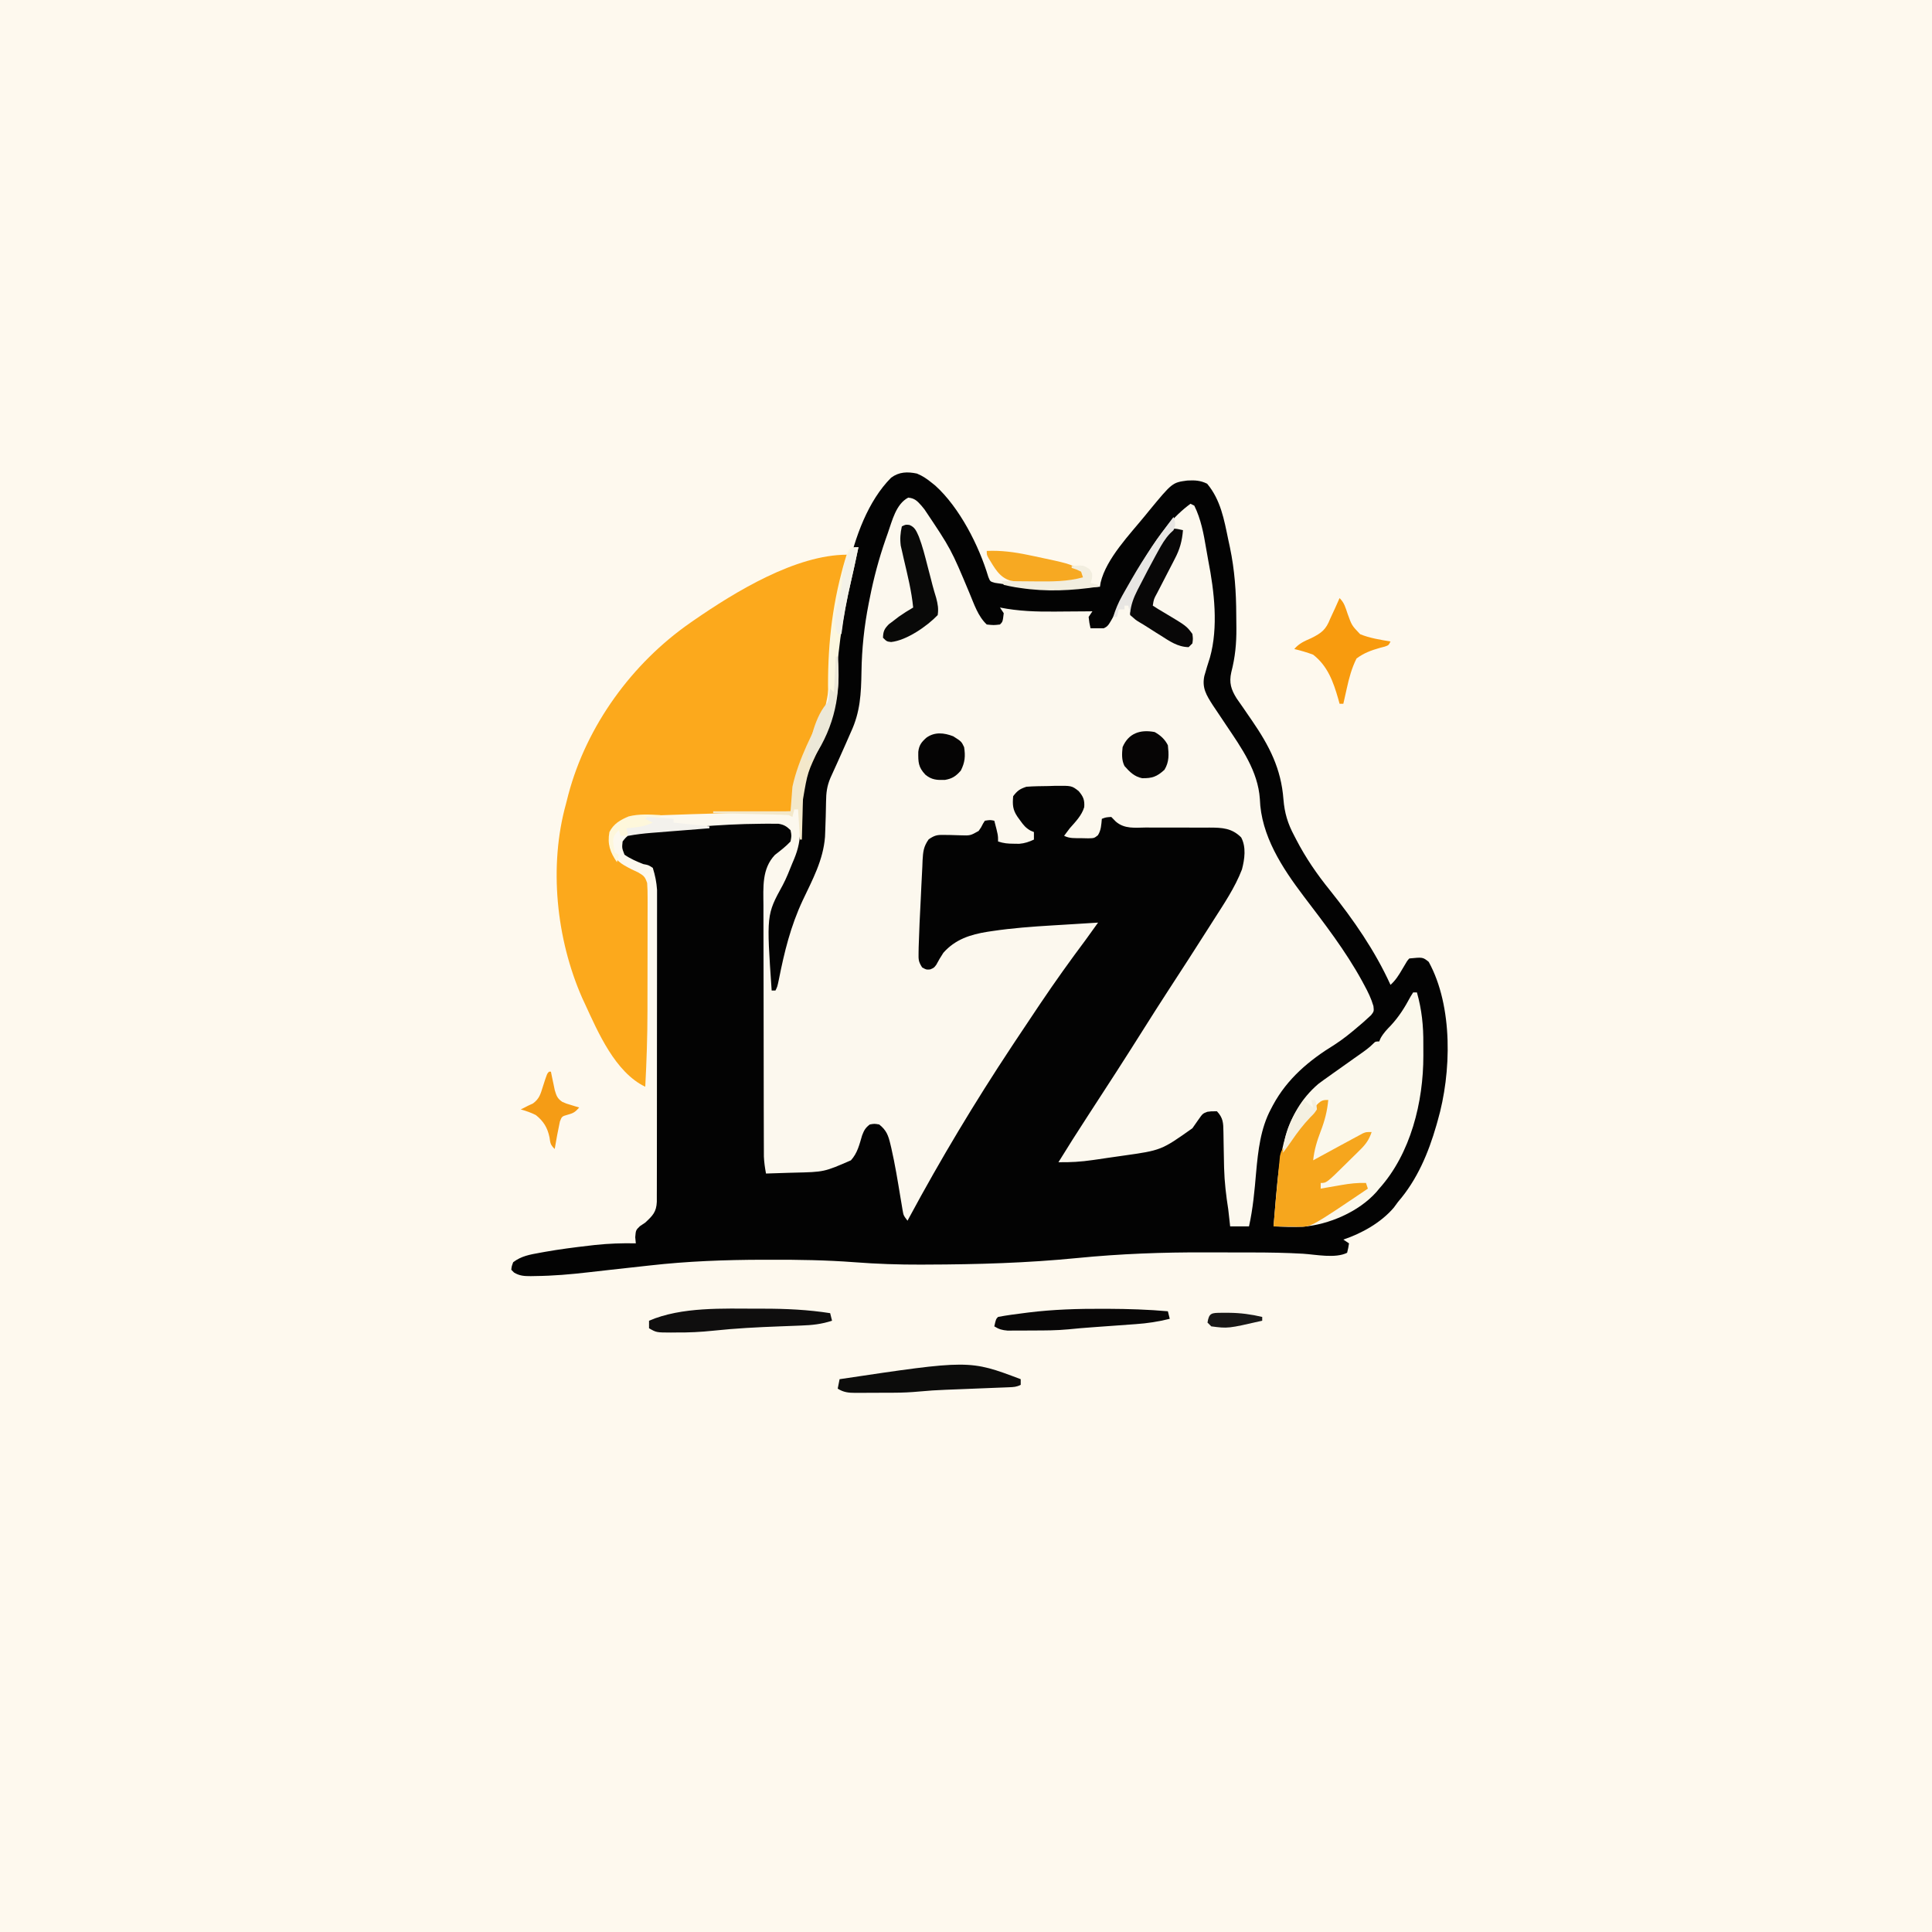 <svg version="1.1" xmlns="http://www.w3.org/2000/svg" width="1024" height="1024">
<rect width="100%" height="100%" fill="#808080" stroke="none"/>
<path d="M0 0 C337.92 0 675.84 0 1024 0 C1024 337.92 1024 675.84 1024 1024 C686.08 1024 348.16 1024 0 1024 C0 686.08 0 348.16 0 0 Z " fill="#FEF9EE" transform="translate(0,0)"/>
<path d="M0 0 C3.05 1.25 5.45 2.91 8 5 C8.56 5.45 9.12 5.9 9.7 6.36 C22.64 18.04 32.93 38.34 37.82 54.75 C38.8 57.22 38.8 57.22 41.38 57.93 C42.36 58.08 43.34 58.22 44.36 58.36 C45.45 58.53 46.54 58.69 47.66 58.86 C48.82 59.01 49.99 59.16 51.19 59.31 C52.37 59.48 53.56 59.64 54.78 59.81 C63.28 60.93 71.43 61.5 80 61 C81.56 60.92 83.12 60.84 84.68 60.76 C88.79 60.54 92.89 60.28 97 60 C97.11 59.27 97.23 58.53 97.35 57.78 C100.34 45.02 112.97 32.09 121.12 22.06 C121.69 21.37 122.25 20.67 122.83 19.95 C135.36 4.75 135.36 4.75 143.35 3.69 C147.34 3.5 150.2 3.61 153.81 5.38 C160.97 13.96 162.8 24.35 165 35 C165.29 36.36 165.59 37.72 165.88 39.08 C168.4 51.11 169.21 62.72 169.24 74.99 C169.25 77.3 169.28 79.6 169.31 81.9 C169.37 90.11 168.68 97.29 166.61 105.3 C165.35 110.87 166.51 114.47 169.44 119.16 C170.47 120.66 171.51 122.15 172.56 123.62 C173.66 125.23 174.76 126.83 175.86 128.43 C176.39 129.21 176.93 129.99 177.49 130.79 C186.78 144.35 193.03 156.32 194.26 172.75 C194.85 179.95 196.56 185.6 200 192 C200.31 192.61 200.63 193.22 200.95 193.84 C206.05 203.7 212.03 212.39 219 221 C231.43 236.56 242.73 252.83 251 271 C253.66 268.59 255.33 265.97 257.12 262.88 C259.92 258.08 259.92 258.08 261 257 C268.13 256.3 268.13 256.3 271.25 258.81 C284.21 282.42 283.34 317.66 276 343 C275.68 344.14 275.68 344.14 275.35 345.31 C271.1 360.1 265.15 374.28 255 386 C253.89 387.52 253.89 387.52 252.75 389.06 C246.06 396.96 235.73 402.76 226 406 C226.99 406.66 227.98 407.32 229 408 C228.62 410.44 228.62 410.44 228 413 C221.79 416.11 211.51 413.94 204.61 413.5 C195.66 412.98 186.74 412.84 177.79 412.83 C176.19 412.83 174.6 412.83 173.01 412.82 C169.7 412.82 166.39 412.81 163.08 412.81 C159.75 412.81 156.42 412.81 153.09 412.79 C130.24 412.7 107.76 413.53 85 415.78 C58.52 418.4 31.91 419.19 5.31 419.25 C3.81 419.26 3.81 419.26 2.27 419.27 C-9.59 419.31 -21.34 418.91 -33.17 418 C-47.98 416.88 -62.72 416.64 -77.56 416.69 C-79.52 416.69 -79.52 416.69 -81.52 416.69 C-101.67 416.73 -121.54 417.46 -141.55 419.72 C-148.45 420.5 -155.34 421.25 -162.23 422 C-166.28 422.44 -170.32 422.9 -174.37 423.37 C-183.63 424.44 -192.83 425.23 -202.16 425.33 C-202.99 425.35 -203.82 425.36 -204.68 425.38 C-208.15 425.37 -210.54 425.28 -213.55 423.48 C-214.03 422.99 -214.51 422.5 -215 422 C-214.81 420.19 -214.81 420.19 -214 418 C-209.68 414.7 -205.09 413.94 -199.88 413 C-198.52 412.75 -198.52 412.75 -197.14 412.5 C-189.44 411.14 -181.71 410.14 -173.94 409.25 C-172.28 409.06 -172.28 409.06 -170.59 408.86 C-163.37 408.09 -156.26 407.85 -149 408 C-149.1 406.93 -149.21 405.86 -149.31 404.75 C-149 401 -149 401 -146.81 398.88 C-145.88 398.26 -144.96 397.64 -144 397 C-140.11 393.37 -138.1 391.42 -137.87 385.96 C-137.87 384.7 -137.87 383.45 -137.87 382.15 C-137.86 381.45 -137.86 380.75 -137.86 380.03 C-137.85 377.67 -137.85 375.32 -137.85 372.97 C-137.85 371.28 -137.85 369.6 -137.84 367.91 C-137.84 363.33 -137.83 358.74 -137.83 354.16 C-137.83 350.34 -137.83 346.51 -137.82 342.69 C-137.82 333.66 -137.81 324.64 -137.81 315.62 C-137.82 306.31 -137.8 297 -137.79 287.69 C-137.78 279.7 -137.77 271.71 -137.77 263.72 C-137.77 258.94 -137.77 254.17 -137.76 249.4 C-137.75 244.91 -137.75 240.42 -137.76 235.92 C-137.76 234.28 -137.75 232.63 -137.75 230.98 C-137.74 228.73 -137.75 226.48 -137.75 224.23 C-137.75 222.97 -137.75 221.71 -137.75 220.42 C-138 216.96 -138.76 214.22 -140 211 C-141.65 211.66 -143.3 212.32 -145 213 C-144.51 213.74 -144.51 213.74 -144.02 214.5 C-142.6 217.98 -142.73 221.31 -142.76 225 C-142.76 225.8 -142.75 226.61 -142.75 227.44 C-142.75 230.1 -142.76 232.77 -142.77 235.43 C-142.77 237.3 -142.77 239.17 -142.77 241.04 C-142.77 244.97 -142.78 248.9 -142.79 252.84 C-142.81 257.81 -142.82 262.79 -142.81 267.76 C-142.81 271.63 -142.82 275.51 -142.83 279.38 C-142.83 281.21 -142.83 283.04 -142.83 284.87 C-142.84 298.27 -143.29 311.62 -144 325 C-159.9 317.36 -168.97 296.29 -176 281 C-176.47 279.99 -176.94 278.97 -177.43 277.93 C-191.18 246.67 -195.2 208.02 -186 175 C-185.58 173.36 -185.17 171.73 -184.75 170.09 C-175.03 133.59 -150.99 100.51 -120 79 C-119.38 78.57 -118.76 78.14 -118.12 77.69 C-96.39 62.72 -64.26 43 -37 43 C-37.9 47.67 -38.84 52.33 -39.92 56.97 C-43.53 72.48 -46.25 87.65 -46.31 103.62 C-46.32 104.63 -46.32 105.63 -46.33 106.66 C-46.6 111.87 -46.6 111.87 -44 116 C-44 115.06 -43.99 114.12 -43.99 113.14 C-43.45 86.93 -38.19 59.84 -30 35 C-29.74 34.21 -29.48 33.43 -29.22 32.62 C-20.78 7.44 -20.78 7.44 -11.95 0.9 C-7.96 -0.94 -4.24 -0.88 0 0 Z " fill="#FCF8EE" transform="translate(486,251)"/>
<path d="M0 0 C3.05 1.25 5.45 2.91 8 5 C8.56 5.45 9.12 5.9 9.7 6.36 C22.64 18.04 32.93 38.34 37.82 54.75 C38.8 57.22 38.8 57.22 41.38 57.93 C42.36 58.08 43.34 58.22 44.36 58.36 C45.45 58.53 46.54 58.69 47.66 58.86 C48.82 59.01 49.99 59.16 51.19 59.31 C52.37 59.48 53.56 59.64 54.78 59.81 C63.28 60.93 71.43 61.5 80 61 C81.56 60.92 83.12 60.84 84.68 60.76 C88.79 60.54 92.89 60.28 97 60 C97.11 59.27 97.23 58.53 97.35 57.78 C100.34 45.02 112.97 32.09 121.12 22.06 C121.69 21.37 122.25 20.67 122.83 19.95 C135.36 4.75 135.36 4.75 143.35 3.69 C147.34 3.5 150.2 3.61 153.81 5.38 C160.97 13.96 162.8 24.35 165 35 C165.29 36.36 165.59 37.72 165.88 39.08 C168.4 51.11 169.21 62.72 169.24 74.99 C169.25 77.3 169.28 79.6 169.31 81.9 C169.37 90.11 168.68 97.29 166.61 105.3 C165.35 110.87 166.51 114.47 169.44 119.16 C170.47 120.66 171.51 122.15 172.56 123.62 C173.66 125.23 174.76 126.83 175.86 128.43 C176.39 129.21 176.93 129.99 177.49 130.79 C186.78 144.35 193.03 156.32 194.26 172.75 C194.85 179.95 196.56 185.6 200 192 C200.31 192.61 200.63 193.22 200.95 193.84 C206.05 203.7 212.03 212.39 219 221 C231.43 236.56 242.73 252.83 251 271 C253.66 268.59 255.33 265.97 257.12 262.88 C259.92 258.08 259.92 258.08 261 257 C268.13 256.3 268.13 256.3 271.25 258.81 C284.21 282.42 283.34 317.66 276 343 C275.68 344.14 275.68 344.14 275.35 345.31 C271.1 360.1 265.15 374.28 255 386 C253.89 387.52 253.89 387.52 252.75 389.06 C246.06 396.96 235.73 402.76 226 406 C226.99 406.66 227.98 407.32 229 408 C228.62 410.44 228.62 410.44 228 413 C221.79 416.11 211.51 413.94 204.61 413.5 C195.66 412.98 186.74 412.84 177.79 412.83 C176.19 412.83 174.6 412.83 173.01 412.82 C169.7 412.82 166.39 412.81 163.08 412.81 C159.75 412.81 156.42 412.81 153.09 412.79 C130.24 412.7 107.76 413.53 85 415.78 C58.52 418.4 31.91 419.19 5.31 419.25 C3.81 419.26 3.81 419.26 2.27 419.27 C-9.59 419.31 -21.34 418.91 -33.17 418 C-47.98 416.88 -62.72 416.64 -77.56 416.69 C-79.52 416.69 -79.52 416.69 -81.52 416.69 C-101.67 416.73 -121.54 417.46 -141.55 419.72 C-148.45 420.5 -155.34 421.25 -162.23 422 C-166.28 422.44 -170.32 422.9 -174.37 423.37 C-183.63 424.44 -192.83 425.23 -202.16 425.33 C-202.99 425.35 -203.82 425.36 -204.68 425.38 C-208.15 425.37 -210.54 425.28 -213.55 423.48 C-214.03 422.99 -214.51 422.5 -215 422 C-214.81 420.19 -214.81 420.19 -214 418 C-209.68 414.7 -205.09 413.94 -199.88 413 C-198.52 412.75 -198.52 412.75 -197.14 412.5 C-189.44 411.14 -181.71 410.14 -173.94 409.25 C-172.28 409.06 -172.28 409.06 -170.59 408.86 C-163.37 408.09 -156.26 407.85 -149 408 C-149.1 406.93 -149.21 405.86 -149.31 404.75 C-149 401 -149 401 -146.81 398.88 C-145.88 398.26 -144.96 397.64 -144 397 C-140.11 393.37 -138.1 391.42 -137.87 385.97 C-137.87 384.71 -137.87 383.46 -137.87 382.16 C-137.86 381.11 -137.86 381.11 -137.86 380.04 C-137.85 377.7 -137.85 375.35 -137.85 373 C-137.85 371.32 -137.85 369.63 -137.84 367.95 C-137.84 363.38 -137.83 358.8 -137.83 354.23 C-137.83 350.41 -137.83 346.59 -137.82 342.77 C-137.82 333.76 -137.81 324.74 -137.81 315.73 C-137.82 306.43 -137.8 297.14 -137.79 287.85 C-137.78 279.87 -137.77 271.88 -137.77 263.9 C-137.77 259.14 -137.77 254.37 -137.76 249.61 C-137.75 245.12 -137.75 240.64 -137.76 236.15 C-137.76 234.51 -137.75 232.86 -137.75 231.22 C-137.74 228.97 -137.75 226.72 -137.75 224.47 C-137.75 223.21 -137.75 221.96 -137.75 220.66 C-138.04 216.47 -138.75 213.01 -140 209 C-142.26 207.5 -142.26 207.5 -145 207 C-148.54 205.6 -151.87 204.19 -155 202 C-156.38 198.44 -156.38 198.44 -156 195 C-153.78 191.98 -152.41 191.1 -148.73 190.23 C-147.45 190.1 -146.18 189.98 -144.86 189.85 C-144.16 189.78 -143.46 189.71 -142.73 189.63 C-140.49 189.4 -138.25 189.2 -136 189 C-134.56 188.86 -133.12 188.71 -131.68 188.57 C-127.21 188.13 -122.73 187.74 -118.25 187.38 C-117.46 187.31 -116.67 187.24 -115.85 187.18 C-104.88 186.3 -93.95 185.69 -82.94 185.62 C-81.2 185.6 -81.2 185.6 -79.43 185.58 C-77.84 185.59 -77.84 185.59 -76.21 185.6 C-74.84 185.61 -74.84 185.61 -73.44 185.61 C-70.5 186.08 -69.12 186.95 -67 189 C-66.42 191.89 -66.42 191.89 -67 195 C-69.55 197.73 -72.36 199.85 -75.3 202.14 C-82.25 209.49 -81.42 219.24 -81.36 228.79 C-81.36 230.27 -81.36 231.75 -81.36 233.23 C-81.37 237.22 -81.35 241.21 -81.34 245.21 C-81.32 249.4 -81.32 253.58 -81.32 257.77 C-81.32 264.8 -81.3 271.83 -81.28 278.86 C-81.25 287.88 -81.24 296.89 -81.24 305.91 C-81.23 313.68 -81.22 321.44 -81.21 329.21 C-81.2 331.7 -81.2 334.19 -81.2 336.68 C-81.19 340.59 -81.18 344.5 -81.17 348.42 C-81.16 349.85 -81.16 351.29 -81.16 352.72 C-81.16 354.68 -81.15 356.65 -81.14 358.61 C-81.14 360.25 -81.14 360.25 -81.13 361.93 C-81 365.03 -80.58 367.96 -80 371 C-76.08 370.89 -72.17 370.76 -68.25 370.62 C-66.61 370.58 -66.61 370.58 -64.94 370.53 C-49.18 370.17 -49.18 370.17 -35 364 C-31.5 360.14 -30.52 355.67 -29.06 350.78 C-28.02 348.06 -27.29 346.74 -25 345 C-22.56 344.56 -22.56 344.56 -20 345 C-16.17 348.05 -15.17 350.8 -14.06 355.5 C-13.9 356.16 -13.75 356.83 -13.58 357.51 C-11.61 366.13 -10.19 374.87 -8.75 383.59 C-8.55 384.76 -8.35 385.94 -8.15 387.14 C-7.97 388.2 -7.8 389.26 -7.62 390.34 C-7.12 393.21 -7.12 393.21 -5 396 C-4.71 395.46 -4.42 394.92 -4.12 394.36 C12.53 363.41 30.61 333.31 50 304 C50.56 303.15 51.13 302.29 51.71 301.41 C55.78 295.26 59.88 289.12 64 283 C64.55 282.19 65.09 281.37 65.66 280.53 C73.27 269.22 81.18 258.16 89.35 247.24 C91.6 244.18 93.8 241.09 96 238 C89.96 238.36 83.91 238.73 77.87 239.12 C75.83 239.25 73.78 239.37 71.73 239.49 C61.06 240.13 50.46 240.91 39.88 242.49 C39.07 242.61 38.25 242.73 37.41 242.86 C28.28 244.31 20.29 246.89 14 254 C12.63 256.08 11.39 258.16 10.24 260.36 C9 262 9 262 7 262.81 C5 263 5 263 2.75 261.75 C0.79 258.67 0.8 257.63 0.86 254.08 C0.88 253.1 0.89 252.11 0.91 251.1 C1.16 242.61 1.56 234.13 2.01 225.66 C2.13 223.29 2.24 220.93 2.34 218.56 C2.49 215.13 2.67 211.69 2.86 208.26 C2.9 207.2 2.94 206.15 2.98 205.06 C3.26 200.37 3.48 197.73 6.25 193.83 C9.25 191.84 10.58 191.42 14.12 191.54 C15.56 191.54 15.56 191.54 17.02 191.55 C19.01 191.6 21 191.66 22.98 191.73 C28.29 191.91 28.29 191.91 32.7 189.42 C34.04 187.53 34.04 187.53 35.02 185.55 C35.34 185.04 35.67 184.53 36 184 C38.81 183.56 38.81 183.56 41 184 C43 191.62 43 191.62 43 195 C46.04 196.01 48.2 196.17 51.38 196.19 C52.31 196.2 53.25 196.22 54.21 196.23 C57.16 195.99 59.32 195.23 62 194 C62 192.68 62 191.36 62 190 C61.41 189.75 60.81 189.5 60.2 189.25 C57.66 187.81 56.5 186.36 54.81 184 C54.3 183.3 53.79 182.6 53.27 181.88 C50.74 178.14 50.61 175.52 51 171 C53.22 168.09 54.52 167.16 58 166 C61.93 165.69 65.87 165.68 69.81 165.62 C70.89 165.59 71.97 165.55 73.09 165.51 C82.03 165.41 82.03 165.41 85.71 168.29 C88.15 171.18 88.94 173 88.66 176.81 C87.3 181.29 84.03 184.55 81 188 C79.99 189.32 78.98 190.66 78 192 C80.95 193.48 83.65 193.21 86.94 193.25 C88.18 193.28 89.43 193.3 90.71 193.33 C93.92 193.27 93.92 193.27 95.9 191.71 C97.64 189 97.7 186.16 98 183 C100.12 182.19 100.12 182.19 103 182 C103.79 182.81 104.59 183.62 105.4 184.45 C110.02 188.47 115.6 187.67 121.41 187.6 C122.6 187.61 123.8 187.62 125.04 187.63 C128.86 187.65 132.68 187.64 136.5 187.62 C140.32 187.62 144.14 187.62 147.96 187.65 C150.34 187.66 152.71 187.66 155.09 187.64 C161.77 187.66 166.87 187.87 171.84 192.84 C174.6 197.98 173.69 204.36 172.26 209.82 C168.54 219.53 162.56 228.27 157 237 C156.39 237.97 155.77 238.93 155.14 239.93 C147.72 251.62 140.21 263.24 132.65 274.83 C128.62 281.03 124.66 287.26 120.72 293.51 C110.71 309.41 100.54 325.2 90.26 340.92 C85.06 348.88 79.99 356.91 75 365 C81.18 365.11 87.03 364.76 93.14 363.86 C93.98 363.74 94.82 363.62 95.69 363.5 C97.46 363.24 99.23 362.98 101 362.71 C103.66 362.32 106.33 361.94 108.99 361.57 C129.51 358.68 129.51 358.68 146 347 C147.04 345.55 148.06 344.09 149.06 342.62 C151.46 339.2 151.46 339.2 153.93 338.27 C155.88 338 155.88 338 159 338 C162.27 341.49 162.39 344.13 162.44 348.83 C162.45 349.49 162.47 350.15 162.48 350.83 C162.51 352.24 162.53 353.66 162.54 355.07 C162.58 358.71 162.66 362.35 162.75 365.99 C162.77 366.7 162.79 367.4 162.8 368.13 C163 375.53 163.85 382.69 165 390 C165.22 391.83 165.43 393.67 165.62 395.5 C165.75 396.65 165.87 397.81 166 399 C169.3 399 172.6 399 176 399 C178.11 389.53 178.94 380.06 179.77 370.41 C180.83 358.87 182.09 347.17 187.62 336.81 C187.97 336.15 188.32 335.48 188.68 334.79 C196.28 320.7 207.85 310.99 221.34 302.71 C225.85 299.81 229.94 296.49 234 293 C234.8 292.32 235.61 291.63 236.44 290.93 C237.55 289.91 237.55 289.91 238.69 288.88 C239.35 288.27 240.02 287.67 240.7 287.05 C242.25 285.02 242.25 285.02 241.95 282.25 C240.77 278.22 239.07 274.75 237.06 271.06 C236.46 269.94 236.46 269.94 235.84 268.8 C227.11 252.88 215.95 238.44 204.98 224.02 C193.56 208.92 182.37 191.89 181.75 172.44 C180.73 157.66 172.06 145.49 164 133.5 C162.73 131.6 161.47 129.71 160.2 127.81 C159.07 126.1 157.92 124.4 156.77 122.7 C153.39 117.4 150.98 113.55 152.34 107.22 C152.56 106.49 152.77 105.75 153 105 C153.24 104.16 153.48 103.33 153.73 102.47 C154.22 100.82 154.73 99.18 155.28 97.55 C159.81 81.45 157.6 62.37 154.42 46.17 C154 44.01 153.63 41.84 153.27 39.66 C151.97 31.91 150.53 24.1 147 17 C146.34 16.67 145.68 16.34 145 16 C126.51 29.49 115.82 54.06 105.3 73.65 C101.32 80.84 101.32 80.84 99 82 C96.67 82.04 94.33 82.04 92 82 C91.38 79.19 91.38 79.19 91 76 C91.66 75.01 92.32 74.02 93 73 C91.98 73.01 90.96 73.02 89.9 73.03 C86.05 73.07 82.19 73.09 78.33 73.11 C76.68 73.12 75.02 73.13 73.36 73.15 C63.35 73.25 53.86 72.96 44 71 C44.66 71.99 45.32 72.98 46 74 C45.46 78.54 45.46 78.54 44 80 C40.69 80.38 40.69 80.38 37 80 C32.32 75.59 30.33 69.25 27.88 63.44 C18.07 40 18.07 40 4 19 C3.45 18.33 2.91 17.66 2.35 16.98 C0.14 14.49 -1.25 13.07 -4.62 12.75 C-11.17 16.19 -13.13 25.06 -15.44 31.56 C-15.83 32.67 -16.23 33.78 -16.63 34.93 C-20.18 45.16 -22.92 55.38 -25 66 C-25.28 67.41 -25.28 67.41 -25.57 68.84 C-27.96 80.93 -29.21 92.77 -29.4 105.08 C-29.59 116.71 -30.04 126.34 -35 137 C-35.99 139.25 -36.98 141.5 -37.96 143.75 C-40.55 149.62 -43.19 155.47 -45.86 161.31 C-47.72 165.71 -48.13 169.24 -48.18 174.02 C-48.26 179.04 -48.39 184.06 -48.59 189.08 C-48.64 190.23 -48.69 191.39 -48.73 192.58 C-49.7 204.95 -55.34 215.2 -60.57 226.26 C-66.95 239.91 -70.29 253.52 -73.2 268.25 C-74 272 -74 272 -75 274 C-75.66 274 -76.32 274 -77 274 C-79.77 233.87 -79.77 233.87 -71.13 218.13 C-69.15 214.4 -67.64 210.48 -66.06 206.56 C-65.77 205.87 -65.47 205.18 -65.17 204.46 C-62.79 198.79 -61.89 194.08 -61.89 187.95 C-61.68 163.85 -61.68 163.85 -56.04 152.19 C-54.77 149.52 -53.61 146.82 -52.45 144.1 C-50.35 139.19 -48.21 134.3 -46.05 129.43 C-45.7 128.62 -45.36 127.82 -45 127 C-44.45 125.81 -44.45 125.81 -43.88 124.59 C-42.82 121.46 -42.76 118.87 -42.76 115.57 C-42.75 114.29 -42.74 113.02 -42.72 111.71 C-42.72 111.03 -42.71 110.36 -42.71 109.66 C-42.38 77.6 -37.77 26.44 -13.69 2.19 C-9.45 -0.95 -5.05 -1.05 0 0 Z " fill="#030303" transform="translate(486,251)"/>
<path d="M0 0 C-0.9 4.67 -1.84 9.33 -2.92 13.97 C-6.1 27.61 -9.12 41.21 -9.02 55.28 C-8.93 72.69 -11.4 85.64 -19.58 101.18 C-24.56 111.06 -28.01 120.58 -28.75 131.64 C-29 134 -29 134 -30 136 C-30.79 136.02 -31.58 136.05 -32.39 136.07 C-39.91 136.29 -47.42 136.51 -54.94 136.73 C-58.8 136.84 -62.66 136.96 -66.52 137.07 C-70.26 137.18 -74 137.29 -77.74 137.4 C-79.16 137.44 -80.57 137.48 -81.98 137.52 C-86.65 137.66 -91.33 137.82 -96 138 C-96.74 138.03 -97.49 138.05 -98.26 138.08 C-100.55 138.17 -102.84 138.28 -105.14 138.39 C-105.83 138.41 -106.53 138.44 -107.25 138.46 C-113.22 138.77 -118.22 140.38 -123 144 C-125.73 148.09 -125.59 151.2 -125 156 C-122.99 162.15 -120.07 163.73 -114.38 166.69 C-113.23 167.23 -112.08 167.77 -110.9 168.32 C-107.7 170.17 -107.18 170.62 -106 174 C-105.81 176.7 -105.74 179.3 -105.76 182 C-105.76 182.8 -105.75 183.61 -105.75 184.44 C-105.75 187.1 -105.76 189.77 -105.77 192.43 C-105.77 194.3 -105.77 196.17 -105.77 198.04 C-105.77 201.97 -105.78 205.9 -105.79 209.84 C-105.81 214.81 -105.82 219.79 -105.81 224.76 C-105.81 228.63 -105.82 232.51 -105.83 236.38 C-105.83 238.21 -105.83 240.04 -105.83 241.87 C-105.84 255.27 -106.29 268.62 -107 282 C-122.9 274.36 -131.97 253.29 -139 238 C-139.47 236.99 -139.94 235.97 -140.43 234.93 C-154.18 203.67 -158.2 165.02 -149 132 C-148.58 130.36 -148.17 128.73 -147.75 127.09 C-138.03 90.59 -113.99 57.51 -83 36 C-82.07 35.35 -82.07 35.35 -81.12 34.69 C-59.39 19.72 -27.26 0 0 0 Z " fill="#FCA91C" transform="translate(449,294)"/>
<path d="M0 0 C0.66 0 1.32 0 2 0 C4.58 9.12 5.48 17.78 5.39 27.2 C5.38 29.3 5.39 31.4 5.41 33.5 C5.45 57.99 -1.28 85.42 -18 104 C-18.5 104.6 -18.99 105.2 -19.5 105.81 C-28.84 116.27 -44.64 123.09 -58.51 124.2 C-63.69 124.4 -68.83 124.27 -74 124 C-73.67 120 -73.34 116 -73 112 C-72.91 110.89 -72.81 109.78 -72.72 108.64 C-70.77 86.36 -68.45 64.14 -50.34 48.57 C-48.59 47.23 -46.81 45.95 -45 44.69 C-44.36 44.23 -43.71 43.76 -43.05 43.29 C-41.04 41.85 -39.02 40.42 -37 39 C-35.03 37.61 -33.06 36.21 -31.1 34.81 C-29.89 33.96 -28.69 33.11 -27.48 32.26 C-25.25 30.69 -23.16 29.16 -21.23 27.22 C-20 26 -20 26 -18 26 C-17.76 25.43 -17.51 24.87 -17.26 24.28 C-15.77 21.59 -13.96 19.71 -11.81 17.5 C-7.47 12.81 -4.41 7.9 -1.41 2.27 C-0.94 1.52 -0.48 0.77 0 0 Z " fill="#FBF8EC" transform="translate(749,526)"/>
<path d="M0 0 C-0.54 5.97 -1.86 10.98 -4 16.56 C-5.98 21.75 -7.42 26.47 -8 32 C-7.4 31.67 -6.81 31.34 -6.19 31 C-3.75 29.67 -1.31 28.34 1.13 27.02 C2.47 26.29 3.8 25.56 5.14 24.83 C7.42 23.59 9.71 22.36 12 21.12 C12.74 20.72 13.48 20.31 14.25 19.9 C14.95 19.52 15.65 19.15 16.38 18.76 C17 18.42 17.63 18.08 18.27 17.73 C20 17 20 17 23 17 C21.66 20.97 20.02 23.35 17.04 26.29 C16.26 27.06 15.48 27.84 14.67 28.64 C13.85 29.44 13.03 30.24 12.19 31.06 C11.38 31.86 10.57 32.67 9.74 33.49 C-0.91 44 -0.91 44 -4 44 C-4 44.99 -4 45.98 -4 47 C-2.77 46.78 -1.54 46.57 -0.27 46.34 C1.36 46.06 2.99 45.78 4.62 45.5 C5.43 45.36 6.24 45.21 7.07 45.07 C11.44 44.32 15.55 43.83 20 44 C20.33 44.99 20.66 45.98 21 47 C-9.05 67.28 -9.05 67.28 -15.33 67.2 C-16.53 67.19 -16.53 67.19 -17.75 67.18 C-18.58 67.16 -19.4 67.14 -20.25 67.12 C-21.09 67.12 -21.93 67.11 -22.8 67.1 C-24.86 67.07 -26.93 67.04 -29 67 C-28.29 58.14 -27.5 49.28 -26.62 40.44 C-26.51 39.18 -26.4 37.93 -26.28 36.63 C-26.16 35.43 -26.04 34.23 -25.91 33 C-25.81 31.92 -25.71 30.83 -25.6 29.72 C-24.94 26.75 -24.3 25.88 -22 24 C-20.79 22.37 -19.61 20.72 -18.44 19.06 C-4.72 0 -4.72 0 0 0 Z " fill="#F6A61D" transform="translate(704,583)"/>
<path d="M0 0 C0.98 -0 1.96 -0 2.97 -0 C14.87 -0 26.42 0.54 38.19 2.38 C38.68 4.36 38.68 4.36 39.19 6.38 C33.65 8.21 28.61 8.75 22.8 8.94 C21.9 8.97 21.01 9.01 20.08 9.05 C17.22 9.17 14.36 9.27 11.5 9.38 C-0.36 9.82 -12.13 10.42 -23.94 11.69 C-30.41 12.37 -36.8 12.68 -43.31 12.62 C-44.29 12.63 -45.26 12.64 -46.26 12.65 C-53.91 12.63 -53.91 12.63 -57.81 10.38 C-57.81 9.05 -57.81 7.74 -57.81 6.38 C-40.46 -1.07 -18.52 -0.01 0 0 Z " fill="#0F0E0E" transform="translate(401.812,693.625)"/>
<path d="M0 0 C0 0.99 0 1.98 0 3 C-2.29 4.14 -3.73 4.18 -6.28 4.28 C-7.16 4.32 -8.05 4.35 -8.96 4.39 C-10.4 4.45 -10.4 4.45 -11.87 4.5 C-12.86 4.54 -13.86 4.58 -14.88 4.62 C-18.06 4.75 -21.25 4.88 -24.44 5 C-27.59 5.12 -30.75 5.25 -33.9 5.38 C-35.86 5.46 -37.83 5.53 -39.79 5.61 C-44.43 5.79 -49.04 6.07 -53.67 6.52 C-58.25 6.96 -62.77 7.16 -67.37 7.17 C-68.47 7.17 -68.47 7.17 -69.58 7.18 C-71.1 7.18 -72.62 7.19 -74.14 7.19 C-76.46 7.19 -78.78 7.21 -81.1 7.22 C-82.59 7.23 -84.07 7.23 -85.56 7.23 C-86.59 7.24 -86.59 7.24 -87.65 7.25 C-91.27 7.23 -93.92 6.98 -97 5 C-96.67 3.35 -96.34 1.7 -96 0 C-27.2 -10.28 -27.2 -10.28 0 0 Z " fill="#0C0C0B" transform="translate(541,731)"/>
<path d="M0 0 C2.55 2.55 3.09 4.9 4.25 8.31 C6.46 14.48 6.46 14.48 10.91 19.14 C16.03 21.24 21.57 22.08 27 23 C26 25 26 25 23.96 25.71 C23.11 25.93 22.25 26.15 21.38 26.38 C16.65 27.74 12.98 29.07 9 32 C6.41 37.14 5.05 42.33 3.81 47.94 C3.64 48.72 3.46 49.5 3.28 50.3 C2.84 52.2 2.42 54.1 2 56 C1.34 56 0.68 56 0 56 C-0.23 55.15 -0.46 54.31 -0.7 53.44 C-3.31 44.35 -6.31 35.98 -14 30 C-17.28 28.75 -20.59 27.81 -24 27 C-21.45 24 -18.63 22.82 -15.06 21.25 C-9.54 18.53 -7.18 16.65 -5 11 C-4.09 9.02 -3.17 7.04 -2.25 5.06 C-1.5 3.38 -0.75 1.69 0 0 Z " fill="#F89B0E" transform="translate(710,317)"/>
<path d="M0 0 C-0.47 5.75 -1.66 10.15 -4.38 15.27 C-4.71 15.92 -5.04 16.57 -5.38 17.24 C-6.43 19.29 -7.5 21.33 -8.56 23.38 C-9.63 25.44 -10.69 27.5 -11.75 29.57 C-12.41 30.85 -13.07 32.13 -13.74 33.4 C-15.46 36.54 -15.46 36.54 -16 40 C-14.04 41.3 -12.03 42.51 -10 43.69 C1.85 50.76 1.85 50.76 5 55 C5.32 57.58 5.32 57.58 5 60 C4.34 60.66 3.68 61.32 3 62 C-2.87 61.89 -7.14 58.8 -11.94 55.75 C-13.1 55.03 -13.1 55.03 -14.28 54.3 C-15.81 53.35 -17.32 52.38 -18.83 51.4 C-20.24 50.49 -21.67 49.61 -23.13 48.77 C-25.07 47.58 -25.07 47.58 -28 45 C-28.53 39.92 -27.72 36.57 -25.44 32.05 C-24.89 30.95 -24.34 29.86 -23.77 28.73 C-23.19 27.6 -22.6 26.47 -22 25.31 C-21.45 24.2 -20.89 23.1 -20.32 21.96 C-8.18 -1.94 -8.18 -1.94 0 0 Z " fill="#080707" transform="translate(627,281)"/>
<path d="M0 0 C1.37 0 1.37 0 2.76 0.01 C13.32 0.06 23.79 0.38 34.31 1.31 C34.81 3.29 34.81 3.29 35.31 5.31 C29.3 6.8 23.46 7.71 17.29 8.13 C16.46 8.19 15.64 8.25 14.78 8.31 C12.17 8.51 9.55 8.69 6.94 8.88 C4.34 9.06 1.73 9.25 -0.87 9.44 C-2.55 9.57 -4.23 9.69 -5.91 9.81 C-10.1 10.11 -14.27 10.46 -18.45 10.89 C-24.66 11.48 -30.88 11.5 -37.11 11.5 C-39.15 11.5 -41.18 11.52 -43.21 11.54 C-44.5 11.54 -45.79 11.54 -47.12 11.54 C-48.29 11.55 -49.45 11.55 -50.65 11.56 C-53.57 11.32 -55.23 10.84 -57.69 9.31 C-56.81 5.44 -56.81 5.44 -55.69 4.31 C-51.1 3.42 -46.45 2.85 -41.81 2.25 C-40.74 2.11 -40.74 2.11 -39.65 1.97 C-26.43 0.33 -13.31 -0.05 0 0 Z " fill="#080707" transform="translate(584.688,693.688)"/>
<path d="M0 0 C3 1.15 3.75 3.4 5.02 6.2 C6.97 11.29 8.28 16.55 9.63 21.83 C10.22 24.11 10.82 26.39 11.42 28.68 C11.69 29.74 11.96 30.81 12.24 31.9 C12.85 34.19 13.51 36.44 14.21 38.7 C15.06 41.98 15.51 44.41 15 47.77 C9.43 53.63 -1.48 61.19 -9.69 62.05 C-12 61.77 -12 61.77 -14 59.77 C-13.89 56.37 -13.29 55.06 -10.89 52.63 C-10.02 51.98 -9.15 51.32 -8.25 50.64 C-7.39 49.98 -6.53 49.32 -5.64 48.63 C-3.15 46.88 -0.63 45.29 2 43.77 C1.15 35 -1 26.51 -3 17.94 C-3.27 16.74 -3.54 15.53 -3.82 14.29 C-4.07 13.21 -4.32 12.12 -4.58 11 C-5.05 7.34 -4.8 4.37 -4 0.77 C-2 -0.23 -2 -0.23 0 0 Z " fill="#090908" transform="translate(481.999,278.235)"/>
<path d="M0 0 C7.66 -0.34 14.69 0.62 22.19 2.19 C23.83 2.52 23.83 2.52 25.5 2.87 C43.39 6.67 43.39 6.67 50 10 C51.38 12.15 51.38 12.15 52 14 C42.01 20 23.54 17.74 12.57 15.75 C6.57 14.01 4.04 8.79 0.92 3.77 C0 2 0 2 0 0 Z " fill="#F7A922" transform="translate(523,292)"/>
<path d="M0 0 C4.33 2.76 4.33 2.76 5.75 5.75 C6.49 10.52 6.21 13.85 4 18.19 C1.4 21.14 -0.52 22.45 -4.4 23.12 C-8.63 23.25 -11.39 23.12 -14.75 20.38 C-18.61 16.32 -18.59 13.66 -18.54 8.23 C-18.13 4.72 -16.86 3.07 -14.25 0.75 C-9.84 -2.44 -4.88 -1.88 0 0 Z " fill="#050404" transform="translate(505.25,390.25)"/>
<path d="M0 0 C3.07 1.72 5.4 3.81 7 7 C7.52 11.86 7.76 15.75 5.19 20 C1.17 23.68 -1.35 24.55 -6.64 24.46 C-10.73 23.66 -13.33 21.07 -16 18 C-17.6 14.8 -17.37 11.48 -17 8 C-13.86 0.57 -7.57 -1.46 0 0 Z " fill="#060505" transform="translate(612,388)"/>
<path d="M0 0 C0.33 0 0.66 0 1 0 C2.7 18.32 -0.51 31.56 -8.56 48 C-14.97 61.32 -14.97 61.32 -17.41 75.71 C-17.45 76.95 -17.49 78.2 -17.53 79.48 C-17.58 81.41 -17.58 81.41 -17.62 83.38 C-17.66 84.68 -17.7 85.99 -17.74 87.34 C-17.84 90.56 -17.92 93.78 -18 97 C-18.33 97 -18.66 97 -19 97 C-19.33 91.72 -19.66 86.44 -20 81 C-20.66 81 -21.32 81 -22 81 C-22.5 82.98 -22.5 82.98 -23 85 C-23.99 84.5 -23.99 84.5 -25 84 C-27.99 83.84 -30.96 83.74 -33.95 83.68 C-35.27 83.65 -35.27 83.65 -36.63 83.62 C-39.46 83.56 -42.29 83.5 -45.12 83.44 C-47.04 83.39 -48.96 83.35 -50.88 83.31 C-55.59 83.2 -60.29 83.1 -65 83 C-65 82.67 -65 82.34 -65 82 C-51.47 82 -37.94 82 -24 82 C-23.67 77.71 -23.34 73.42 -23 69 C-19.81 54.29 -12.08 39.83 -5.21 26.53 C-3.71 23.38 -3.34 20.45 -3 17 C-2.34 17.66 -1.68 18.32 -1 19 C-0.67 12.73 -0.34 6.46 0 0 Z " fill="#F3E8CA" transform="translate(443,348)"/>
<path d="M0 0 C-0.42 1.96 -0.83 3.92 -1.25 5.88 C-1.38 6.51 -1.52 7.14 -1.65 7.78 C-2.38 11.21 -3.14 14.62 -3.95 18.02 C-8.69 38.14 -11.56 58.33 -12 79 C-12.66 78.34 -13.32 77.68 -14 77 C-14.33 78.65 -14.66 80.3 -15 82 C-15.33 82 -15.66 82 -16 82 C-16.64 58.49 -14.98 36.5 -9 13.62 C-8.64 12.25 -8.64 12.25 -8.28 10.85 C-5.23 0 -5.23 0 0 0 Z " fill="#FCF7DF" transform="translate(455,290)"/>
<path d="M0 0 C0.33 0 0.66 0 1 0 C1.18 0.9 1.36 1.81 1.55 2.74 C1.8 3.92 2.05 5.1 2.31 6.31 C2.68 8.07 2.68 8.07 3.05 9.86 C3.99 12.96 4.41 14.17 7 16 C9.26 16.99 9.26 16.99 11.69 17.69 C12.5 17.94 13.3 18.19 14.14 18.45 C14.75 18.63 15.37 18.81 16 19 C13.9 21.33 13.1 21.97 9.94 22.81 C6.82 23.7 6.82 23.7 5.75 26.44 C4.73 31.28 3.82 36.12 3 41 C0.69 38.69 0.7 37.93 0.25 34.81 C-0.83 29.67 -2.89 26.29 -7 23 C-9.66 21.66 -12.12 20.84 -15 20 C-14.44 19.73 -13.89 19.46 -13.31 19.19 C-12.55 18.8 -11.79 18.4 -11 18 C-10.18 17.63 -9.37 17.25 -8.53 16.87 C-5.09 14.33 -4.53 11.91 -3.25 7.88 C-1.06 1.06 -1.06 1.06 0 0 Z " fill="#F59C15" transform="translate(291,568)"/>
<path d="M0 0 C1.07 3.2 1.19 3.97 0 7 C-0.59 7.56 -1.18 8.11 -1.79 8.68 C-4.51 11.54 -6.31 14.69 -8.19 18.12 C-8.57 18.82 -8.95 19.51 -9.35 20.22 C-12.32 25.64 -15.19 31.12 -18 36.62 C-18.39 37.37 -18.77 38.12 -19.17 38.88 C-21.2 42.93 -22.54 46.43 -23 51 C-23.33 49.68 -23.66 48.36 -24 47 C-24.66 47 -25.32 47 -26 47 C-26 47.66 -26 48.32 -26 49 C-26.99 49 -27.98 49 -29 49 C-29.33 50.32 -29.66 51.64 -30 53 C-30.66 53 -31.32 53 -32 53 C-30.76 49 -29.3 45.45 -27.24 41.8 C-26.7 40.85 -26.16 39.89 -25.61 38.9 C-25.04 37.9 -24.46 36.9 -23.88 35.88 C-23.29 34.84 -22.7 33.81 -22.09 32.75 C-15.48 21.23 -8.07 10.54 0 0 Z " fill="#E8E6E3" transform="translate(622,274)"/>
<path d="M0 0 C6.28 -0.48 6.28 -0.48 9.5 1.69 C11 4 11 4 10.75 6.75 C10.5 7.49 10.25 8.24 10 9 C11.32 9.33 12.64 9.66 14 10 C14 10.33 14 10.66 14 11 C-0.03 13.06 -13.3 13.76 -27.38 11.62 C-28.63 11.44 -28.63 11.44 -29.92 11.24 C-31.96 10.9 -33.98 10.46 -36 10 C-36.33 9.34 -36.66 8.68 -37 8 C-36.05 8.01 -35.11 8.02 -34.13 8.03 C-30.57 8.07 -27.01 8.09 -23.45 8.11 C-21.92 8.12 -20.39 8.13 -18.85 8.15 C-10.39 8.24 -2.24 8.25 6 6 C5.5 4.51 5.5 4.51 5 3 C2.5 1.78 2.5 1.78 0 1 C0 0.67 0 0.34 0 0 Z " fill="#F2EEDF" transform="translate(568,300)"/>
<path d="M0 0 C0.33 0 0.66 0 1 0 C2.81 19.53 -0.53 36.74 -11.54 53.32 C-12.02 53.88 -12.5 54.43 -13 55 C-13.66 55 -14.32 55 -15 55 C-14.27 45.75 -10.9 30.9 -4 24 C-3.63 21.67 -3.3 19.34 -3 17 C-2.34 17.66 -1.68 18.32 -1 19 C-0.67 12.73 -0.34 6.46 0 0 Z " fill="#ECE8D8" transform="translate(443,348)"/>
<path d="M0 0 C-0.42 1.96 -0.83 3.92 -1.25 5.88 C-1.66 7.79 -1.66 7.79 -2.07 9.74 C-2.7 12.65 -3.35 15.55 -4.02 18.45 C-6.12 27.6 -7.86 36.66 -9 46 C-9.66 46 -10.32 46 -11 46 C-14.18 39.64 -11.5 31.51 -9.72 25.08 C-8.99 21.94 -8.73 19.03 -8.56 15.81 C-8.22 10.32 -6.95 5.68 -4 1 C-2 0 -2 0 0 0 Z " fill="#F4F2E8" transform="translate(455,290)"/>
<path d="M0 0 C0.71 0 1.42 0 2.15 0 C3.23 0 3.23 0 4.33 0 C10.3 0.06 15.97 0.81 21.78 2.19 C21.78 2.85 21.78 3.51 21.78 4.19 C3.64 8.35 3.64 8.35 -5.22 7.19 C-5.88 6.53 -6.54 5.87 -7.22 5.19 C-6.44 0.03 -5.02 0.05 0 0 Z " fill="#191817" transform="translate(647.221,695.811)"/>
<path d="M0 0 C0 0.33 0 0.66 0 1 C-1.32 1.33 -2.64 1.66 -4 2 C-4 2.99 -4 3.98 -4 5 C-7 6.36 -9.38 7.05 -12.69 7.44 C-13.78 7.62 -14.87 7.81 -16 8 C-16.99 9.49 -16.99 9.49 -18 11 C-18.99 11 -19.98 11 -21 11 C-21.33 10.01 -21.66 9.02 -22 8 C-23.97 9.89 -24.98 11.24 -25.05 14.01 C-24.82 16.48 -24.82 16.48 -24 20 C-23.34 20.33 -22.68 20.66 -22 21 C-22.33 22.32 -22.66 23.64 -23 25 C-26.63 19.66 -28.16 15.48 -27 9 C-24.74 4.57 -21.26 2.58 -16.79 0.71 C-11.29 -0.69 -5.64 -0.29 0 0 Z " fill="#FEF7DB" transform="translate(350,432)"/>
<path d="M0 0 C2.36 0.09 4.71 0.25 7.06 0.44 C8.35 0.54 9.64 0.64 10.97 0.75 C12.47 0.87 12.47 0.87 14 1 C14 1.66 14 2.32 14 3 C20.27 3.66 26.54 4.32 33 5 C33 5.33 33 5.66 33 6 C31.91 6.09 30.82 6.17 29.7 6.26 C25.64 6.58 21.58 6.9 17.52 7.23 C15.77 7.37 14.01 7.51 12.26 7.64 C9.73 7.84 7.21 8.04 4.68 8.25 C3.51 8.34 3.51 8.34 2.32 8.43 C-1.83 8.77 -5.9 9.24 -10 10 C-10.33 8.68 -10.66 7.36 -11 6 C-10.41 5.95 -9.82 5.9 -9.21 5.85 C-4.81 5.44 -1.03 4.95 3 3 C1.68 2.34 0.36 1.68 -1 1 C-0.67 0.67 -0.34 0.34 0 0 Z " fill="#F3F1EC" transform="translate(343,433)"/>
<path d="M0 0 C1.65 1.32 3.3 2.64 5 4 C4.67 2.68 4.34 1.36 4 0 C4.66 0 5.32 0 6 0 C6.72 2.24 6.72 2.24 7 5 C5.59 7.11 5.59 7.11 3.5 9.19 C-0.27 13.14 -3.4 17.22 -6.46 21.74 C-7.91 23.87 -9.43 25.94 -11 28 C-10.29 17 -6.42 8.86 0 0 Z " fill="#F4F0E1" transform="translate(691,583)"/>
</svg>
